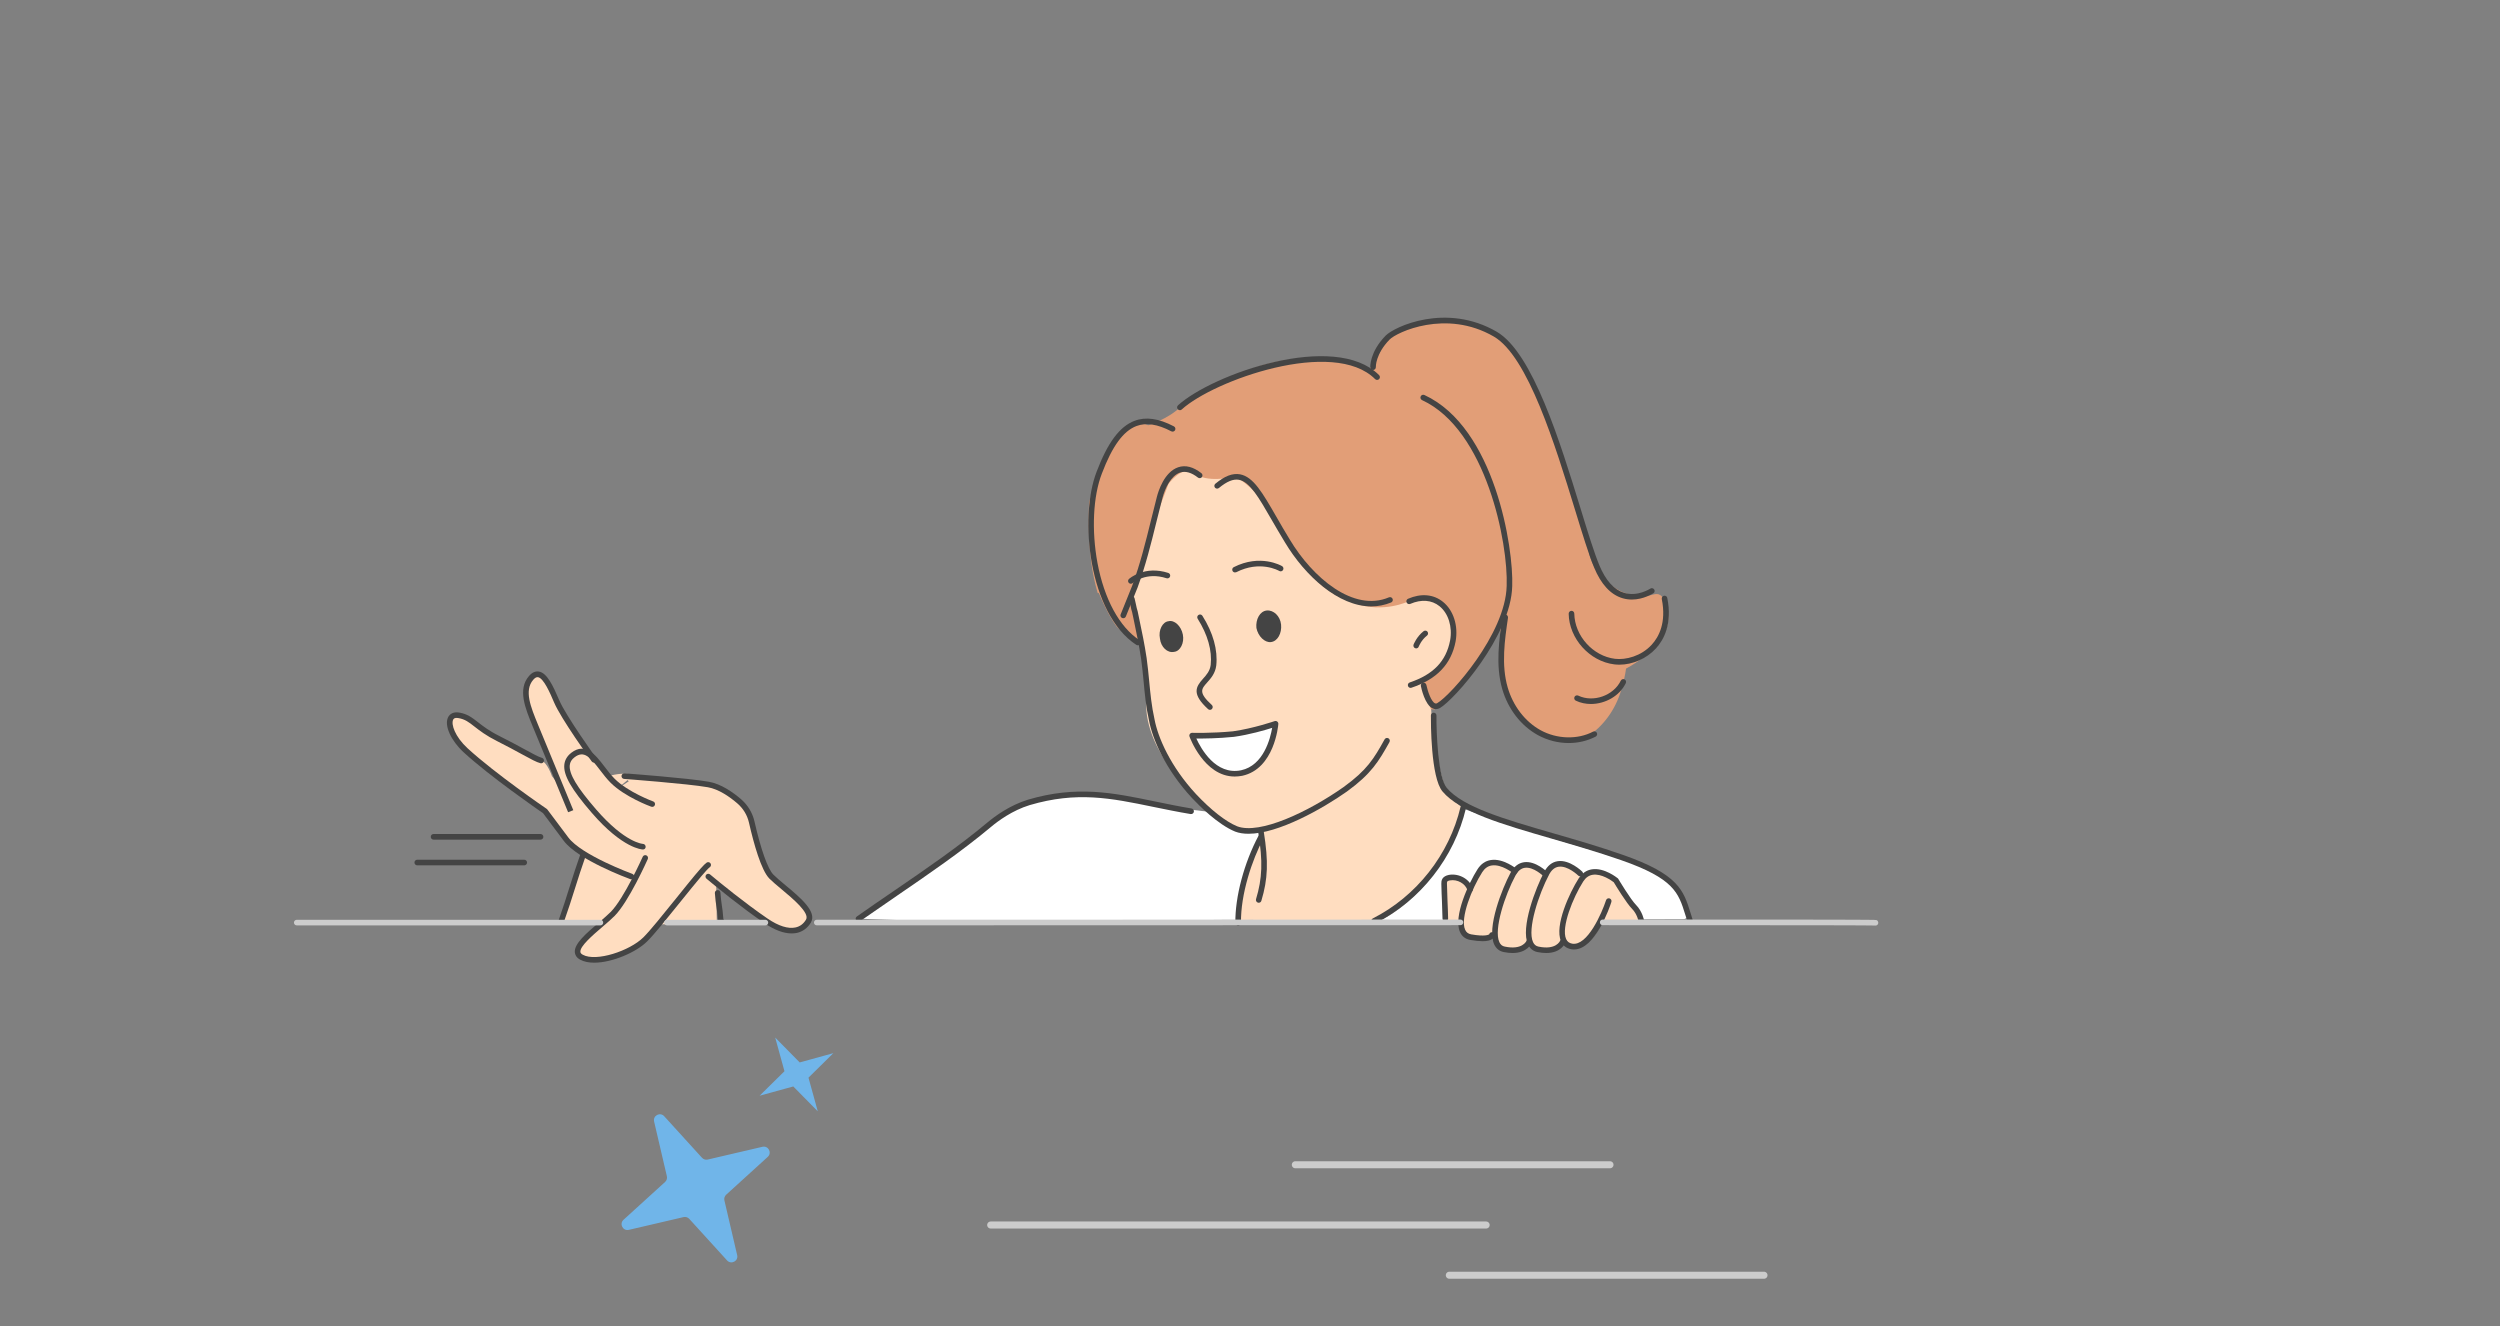 <svg width="362" height="192" viewBox="0 0 362 192" fill="none" xmlns="http://www.w3.org/2000/svg">
<rect x="0" y="0" width="362" height="192" fill="#808080" stroke="none"/>
<g clip-path="url(#clip0_1425_73)">
<path fill-rule="evenodd" clip-rule="evenodd" d="M240.954 86.814C240.777 86.495 240.547 86.185 240.202 86.07C239.84 85.946 239.441 86.079 239.07 86.176C236.212 86.894 233.178 85.237 231.408 82.879C229.63 80.521 230.116 78.872 229.373 76.009C227.94 70.531 224.72 64.228 223.295 58.75C222.49 55.656 220.491 52.838 218.571 50.294C215.864 46.703 211.042 45.693 206.636 46.721C206.627 46.712 206.618 46.695 206.61 46.686C206.052 46.837 205.486 46.987 204.929 47.147C203.796 47.484 202.637 47.812 201.637 48.459C200.806 48.999 200.107 49.717 199.549 50.533C199.01 51.322 200.275 50.143 199.824 50.976C199.337 51.871 198.815 52.749 198.178 53.547C198.143 53.591 198.063 53.609 198.01 53.591C197.134 53.254 196.373 52.722 195.604 52.217C195.214 52.173 193.179 51.942 190.145 51.907C182.881 51.765 177.838 55.027 177.838 55.027C177.838 55.027 172.459 57.447 170.858 58.989C169.151 60.665 166.24 61.587 166.24 61.587C166.24 61.587 164.223 60.16 161.108 63.98C159.799 65.673 158.543 69.405 157.693 72.8C157.649 73.855 157.623 74.918 157.64 75.973C157.667 77.826 157.773 79.688 158.03 81.522C158.233 82.994 158.525 84.456 158.95 85.875C159.02 85.839 159.109 85.857 159.144 85.946C159.427 86.611 159.719 87.266 160.038 87.913C160.524 88.906 161.064 89.881 161.719 90.768C162.135 91.167 162.577 91.521 163.055 91.84C163.931 92.425 164.868 92.904 165.824 93.356C166.877 93.853 167.938 94.305 168.92 94.952C170.902 96.255 172.557 98.001 173.919 99.933C175.352 101.963 176.467 104.215 177.281 106.555C177.485 107.131 177.662 107.716 177.83 108.31C186.296 101.999 207.742 102.717 207.742 102.717C207.742 102.717 214.864 96.184 217.155 89.979C217.262 91.379 217.341 92.789 217.492 94.189C217.819 97.336 217.474 99.765 219.243 102.389C221.013 105.013 225.1 107.734 228.25 107.433C228.621 107.397 229.126 107.149 229.683 106.794C232.16 105.217 233.921 102.743 234.752 99.925C235.053 98.896 235.327 97.788 235.451 96.813C235.451 96.813 239.61 94.704 241.087 91.539C241.786 90.05 241.759 88.277 240.954 86.814Z" fill="#E29E77"/>
<path d="M180.741 125.41C182.094 122.706 182.519 120.428 182.519 120.428L179.529 120.481C178.715 120.064 177.22 119.063 175.512 117.618C172.805 117.254 170.089 117.006 167.691 116.528C161.542 115.313 155.119 114.356 148.979 116.164C146.608 116.891 144.565 118.283 143.264 119.373C137.381 124.302 130.639 128.565 124.313 133.024L138.54 133.52C140.911 133.503 143.273 133.485 145.644 133.467C154.005 133.405 162.356 133.343 170.717 133.272C173.929 133.246 177.149 133.166 180.36 133.201C180.776 133.201 181.139 133.21 181.484 133.201C180.82 133.13 180.183 133.042 179.582 132.918C179.909 129.469 179.776 126.092 180.741 125.41Z" fill="white"/>
<path d="M211.944 117.139C211.953 117.113 211.962 117.086 211.962 117.068C211.069 116.465 209.432 114.923 209.441 114.923C207.397 108.239 207.238 102.788 207.238 102.788L205.716 98.808C207.884 97.984 211.458 93.986 210.361 90.325C209.644 85.636 203.911 87.089 203.911 87.089C203.911 87.089 200.337 88.827 196.188 87.364C186.358 84.173 187.455 75.034 179.511 69.387C177.582 68.829 175.344 70.185 172.406 68.35C171.079 67.606 169.204 70.052 169.204 70.052C169.204 70.052 167.328 74.999 166.735 76.559C165.718 80.14 165.01 83.358 163.656 85.76C164.479 90.378 165.789 95.395 166.045 100.793C165.222 107.326 171.079 113.904 175.503 117.618C177.219 119.054 178.714 120.064 179.52 120.481L182.51 120.428C182.51 120.428 182.085 122.706 180.732 125.41C179.767 126.092 179.555 129.762 179.201 133.219C179.803 133.343 180.794 133.148 181.457 133.21C183.961 133.467 186.872 133.387 189.844 133.529C192.737 133.52 196.683 134.15 199.691 133.21C200.098 133.086 200.496 132.926 200.859 132.731C206.468 129.345 210.449 123.459 211.944 117.139Z" fill="#FFDDC0"/>
<path d="M234.868 124.151C233.948 123.832 233.019 123.522 232.099 123.229L232.869 123.841C232.427 123.681 231.975 123.53 231.533 123.397C225.075 121.518 218.669 119.497 212.326 117.263C212.202 117.219 212.069 117.175 211.945 117.13C210.45 123.451 206.469 129.336 200.878 132.723C200.506 132.918 200.117 133.068 199.71 133.201C202.178 133.237 204.646 133.228 207.115 133.219C219.306 133.175 231.489 133.13 243.671 133.086C243.804 133.086 243.955 133.086 244.07 133.006C244.114 132.98 244.14 132.935 244.167 132.9L244.742 133.361C243.45 129.505 243.565 127.191 234.868 124.151Z" fill="white"/>
<path d="M124.303 133.441C124.179 133.441 124.047 133.379 123.976 133.273C123.843 133.086 123.887 132.838 124.073 132.705C125.834 131.464 127.656 130.214 129.426 129.009C134.017 125.871 138.768 122.618 142.997 119.081C144.05 118.203 146.209 116.599 148.854 115.792C155.905 113.709 161.125 114.782 167.159 116.032C168.866 116.386 170.627 116.75 172.538 117.069C172.759 117.104 172.91 117.317 172.874 117.539C172.839 117.76 172.626 117.911 172.405 117.875C170.477 117.556 168.707 117.184 167 116.838C160.824 115.562 155.95 114.56 149.093 116.581C146.58 117.352 144.528 118.877 143.519 119.719C139.255 123.291 134.495 126.545 129.886 129.7C128.125 130.906 126.303 132.156 124.542 133.388C124.462 133.414 124.383 133.441 124.303 133.441Z" fill="#444444"/>
<path d="M180.786 120.73C180.069 120.73 179.415 120.632 178.84 120.411C176.345 119.382 173.637 116.661 172.585 115.535C168.78 111.431 166.878 107.043 166.374 104.304C165.94 102.381 165.763 100.501 165.595 98.675C165.489 97.603 165.383 96.486 165.233 95.387C164.932 93.41 164.551 91.602 164.153 89.687L163.941 88.685C163.844 88.402 163.773 88.074 163.711 87.737C163.658 87.453 163.596 87.161 163.507 86.841C163.446 86.629 163.578 86.398 163.791 86.345C164.003 86.283 164.233 86.416 164.286 86.629C164.374 86.975 164.445 87.294 164.498 87.577C164.569 87.914 164.622 88.198 164.711 88.437C164.72 88.455 164.72 88.473 164.728 88.49L164.941 89.519C165.348 91.442 165.728 93.259 166.029 95.263C166.188 96.388 166.294 97.514 166.4 98.596C166.569 100.386 166.746 102.248 167.17 104.136C167.657 106.777 169.497 111.006 173.177 114.977C175.318 117.264 177.495 118.975 179.14 119.648C182.396 120.889 189.421 117.574 194.552 113.966C197.95 111.502 198.932 109.871 200.489 107.061C200.595 106.875 200.825 106.795 201.02 106.893L201.037 106.901C201.232 107.008 201.303 107.256 201.196 107.451C199.622 110.279 198.551 112.06 195.021 114.622C191.5 117.104 185.103 120.73 180.786 120.73Z" fill="#444444"/>
<path d="M204.257 99.606C204.089 99.606 203.93 99.5 203.877 99.331C203.806 99.119 203.921 98.888 204.133 98.817C207.54 97.674 209.398 95.741 209.973 92.745C210.335 90.768 209.734 88.818 208.433 87.772C207.31 86.868 205.806 86.753 204.204 87.444C204.001 87.533 203.762 87.436 203.673 87.232C203.585 87.028 203.682 86.788 203.886 86.7C205.779 85.884 207.575 86.044 208.937 87.143C210.468 88.366 211.185 90.627 210.769 92.896C210.141 96.167 208.053 98.356 204.39 99.579C204.346 99.597 204.302 99.606 204.257 99.606Z" fill="#444444"/>
<path d="M205.062 93.889C205.018 93.889 204.965 93.88 204.921 93.862C204.709 93.782 204.611 93.552 204.682 93.339C204.7 93.295 205.133 92.178 206.133 91.398C206.31 91.265 206.566 91.291 206.699 91.469C206.832 91.646 206.805 91.903 206.628 92.036C205.797 92.674 205.443 93.614 205.434 93.623C205.381 93.791 205.222 93.889 205.062 93.889Z" fill="#444444"/>
<path d="M175.203 102.788C175.106 102.788 175.009 102.753 174.929 102.682C172.549 100.501 173.124 99.482 174.195 98.285C174.69 97.736 175.203 97.159 175.31 96.273C175.531 94.216 174.876 91.903 173.425 89.598C173.301 89.412 173.363 89.155 173.549 89.04C173.735 88.916 173.991 88.978 174.106 89.164C175.663 91.628 176.353 94.119 176.115 96.362C175.973 97.514 175.318 98.241 174.796 98.826C173.956 99.765 173.496 100.28 175.469 102.079C175.637 102.23 175.646 102.487 175.495 102.655C175.425 102.744 175.318 102.788 175.203 102.788Z" fill="#444444"/>
<path d="M178.831 82.888C178.681 82.888 178.539 82.808 178.468 82.666C178.371 82.462 178.451 82.223 178.645 82.125C182.485 80.175 185.511 81.895 185.643 81.975C185.838 82.09 185.9 82.338 185.785 82.533C185.67 82.728 185.422 82.79 185.236 82.675C185.121 82.604 182.441 81.106 179.017 82.852C178.955 82.87 178.893 82.888 178.831 82.888Z" fill="#444444"/>
<path d="M163.747 84.528C163.632 84.528 163.525 84.483 163.446 84.395C163.295 84.226 163.313 83.969 163.481 83.828C163.57 83.748 165.755 81.851 169.17 82.959C169.382 83.03 169.497 83.26 169.427 83.473C169.356 83.686 169.135 83.801 168.913 83.73C165.958 82.764 164.092 84.368 164.012 84.43C163.941 84.492 163.844 84.528 163.747 84.528Z" fill="#444444"/>
<path fill-rule="evenodd" clip-rule="evenodd" d="M178.601 106.298C181.68 105.864 184.697 104.809 184.697 104.809C184.697 104.809 184.192 110.996 179.786 111.945C174.885 112.938 172.62 106.529 172.62 106.529C172.62 106.529 175.504 106.609 178.601 106.298Z" fill="white"/>
<path d="M178.778 112.441C174.345 112.441 172.257 106.715 172.24 106.653C172.195 106.529 172.213 106.387 172.293 106.281C172.372 106.174 172.496 106.104 172.629 106.112C172.655 106.112 175.522 106.192 178.548 105.891C181.547 105.465 184.528 104.428 184.564 104.419C184.696 104.375 184.838 104.402 184.944 104.481C185.05 104.561 185.112 104.694 185.103 104.836C185.086 105.102 184.519 111.333 179.875 112.335C179.494 112.406 179.131 112.441 178.778 112.441ZM173.23 106.937C173.903 108.408 176.035 112.282 179.707 111.537C182.971 110.837 183.944 106.928 184.21 105.394C183.166 105.722 180.945 106.378 178.654 106.697C178.645 106.697 178.645 106.697 178.636 106.697C176.407 106.928 174.257 106.946 173.23 106.937Z" fill="#444444"/>
<path d="M198.56 87.808C193.818 87.808 188.969 83.393 186.068 78.545C185.351 77.366 184.696 76.24 184.121 75.247C182.29 72.065 180.963 69.76 179.397 69.476C178.583 69.326 177.654 69.707 176.495 70.664C176.318 70.806 176.07 70.779 175.929 70.611C175.787 70.434 175.814 70.186 175.982 70.044C177.344 68.918 178.477 68.493 179.547 68.679C181.485 69.033 182.812 71.347 184.829 74.848C185.395 75.841 186.05 76.967 186.766 78.137C190.093 83.686 196.003 88.668 201.117 86.496C201.32 86.407 201.559 86.505 201.647 86.709C201.736 86.912 201.639 87.152 201.435 87.24C200.488 87.622 199.524 87.808 198.56 87.808Z" fill="#444444"/>
<path d="M207.92 102.682C207.761 102.682 207.601 102.646 207.442 102.576C206.318 102.053 205.796 99.615 205.743 99.34C205.699 99.118 205.841 98.906 206.062 98.861C206.283 98.817 206.495 98.959 206.54 99.18C206.734 100.129 207.247 101.592 207.787 101.84C207.867 101.875 207.964 101.902 208.114 101.813C210.061 100.696 217.997 91.814 218.165 84.847C218.404 78.695 215.219 62.234 205.911 57.935C205.708 57.838 205.62 57.598 205.717 57.394C205.814 57.191 206.053 57.102 206.257 57.199C216.466 61.915 219.182 79.387 218.97 84.874C218.793 92.116 210.539 101.361 208.504 102.522C208.309 102.629 208.114 102.682 207.92 102.682Z" fill="#444444"/>
<path d="M170.85 59.398C170.744 59.398 170.629 59.353 170.55 59.265C170.399 59.096 170.408 58.839 170.576 58.688C175.522 54.194 193.26 47.883 199.692 54.318C199.852 54.478 199.852 54.735 199.692 54.895C199.533 55.054 199.276 55.054 199.117 54.895C193.101 48.876 175.769 55.063 171.116 59.291C171.045 59.362 170.948 59.398 170.85 59.398Z" fill="#444444"/>
<path d="M164.755 93.436C164.675 93.436 164.604 93.419 164.534 93.374C157.712 88.924 156.182 75.007 158.801 68.28C160.393 64.087 162.127 61.755 164.268 60.94C165.896 60.319 167.772 60.577 169.983 61.738C170.178 61.844 170.258 62.083 170.152 62.287C170.045 62.482 169.807 62.562 169.603 62.456C167.612 61.41 165.958 61.162 164.551 61.693C162.649 62.42 161.057 64.601 159.553 68.563C158.279 71.843 158.04 76.807 158.916 81.523C159.889 86.735 162.101 90.804 164.976 92.683C165.162 92.807 165.215 93.055 165.091 93.241C165.02 93.374 164.887 93.436 164.755 93.436Z" fill="#444444"/>
<path d="M162.649 89.518C162.596 89.518 162.552 89.509 162.499 89.492C162.287 89.412 162.189 89.173 162.269 88.969C162.578 88.189 162.879 87.453 163.154 86.77C163.463 86.017 163.729 85.361 163.95 84.794C165.109 81.62 165.87 78.562 166.666 75.327C166.94 74.236 167.214 73.102 167.515 71.949C167.728 71.116 168.586 68.342 170.603 67.659C171.647 67.305 172.779 67.588 173.965 68.519C174.142 68.661 174.168 68.909 174.036 69.086C173.894 69.263 173.646 69.29 173.469 69.157C172.514 68.412 171.638 68.164 170.868 68.43C169.577 68.873 168.701 70.646 168.311 72.153C168.011 73.297 167.736 74.431 167.462 75.522C166.657 78.784 165.896 81.86 164.72 85.077C164.498 85.662 164.233 86.318 163.914 87.072C163.64 87.746 163.339 88.472 163.03 89.252C162.968 89.421 162.809 89.518 162.649 89.518Z" fill="#444444"/>
<path fill-rule="evenodd" clip-rule="evenodd" d="M167.958 92.461C167.71 91.238 168.338 90.041 169.205 89.953C170.054 89.74 171.028 90.644 171.275 91.876C171.523 93.1 170.895 94.296 170.028 94.385C169.055 94.606 168.09 93.702 167.958 92.461Z" fill="#444444"/>
<path fill-rule="evenodd" clip-rule="evenodd" d="M181.927 90.928C181.803 89.687 182.431 88.499 183.422 88.401C184.413 88.304 185.377 89.208 185.501 90.449C185.625 91.69 184.997 92.878 184.006 92.975C183.148 93.064 182.175 92.16 181.927 90.928Z" fill="#444444"/>
<path d="M182.262 130.72C182.227 130.72 182.182 130.711 182.147 130.702C181.935 130.64 181.811 130.409 181.873 130.197C182.784 127.174 182.872 124.745 182.2 120.57C182.165 120.349 182.315 120.145 182.536 120.109C182.757 120.074 182.961 120.224 182.996 120.446C183.686 124.763 183.598 127.28 182.642 130.445C182.598 130.604 182.439 130.72 182.262 130.72Z" fill="#444444"/>
<path d="M236.302 86.815C235.868 86.815 235.408 86.761 234.939 86.62C233.214 86.106 231.825 84.599 230.816 82.152C230.038 80.273 229.135 77.312 228.082 73.882C225.198 64.477 221.244 51.597 216.307 48.734C209.388 44.718 202.231 48.122 201.222 49.159C199.152 51.278 199.223 53.13 199.223 53.148C199.232 53.37 199.064 53.565 198.843 53.574C198.612 53.591 198.427 53.414 198.418 53.193C198.409 53.104 198.329 50.959 200.647 48.592C201.904 47.307 209.406 43.788 216.723 48.033C221.934 51.056 225.941 64.113 228.87 73.651C229.914 77.064 230.825 80.007 231.586 81.851C232.497 84.058 233.709 85.396 235.187 85.849C237.133 86.433 238.938 85.246 238.956 85.237C239.141 85.113 239.389 85.157 239.522 85.343C239.646 85.529 239.602 85.778 239.416 85.902C239.318 85.937 238.009 86.815 236.302 86.815Z" fill="#444444"/>
<path d="M227.143 107.592C225.621 107.592 224.064 107.202 222.675 106.44C220.234 105.093 218.358 102.664 217.526 99.774C216.527 96.317 217.075 92.603 217.553 89.332C217.588 89.11 217.792 88.96 218.013 88.986C218.234 89.022 218.384 89.225 218.358 89.447C217.889 92.638 217.358 96.255 218.314 99.543C219.092 102.229 220.826 104.49 223.073 105.731C225.445 107.034 228.426 107.122 230.673 105.944C230.868 105.837 231.116 105.917 231.222 106.112C231.328 106.307 231.248 106.555 231.054 106.662C229.85 107.282 228.506 107.592 227.143 107.592Z" fill="#444444"/>
<path d="M234.487 96.246C234.239 96.246 233.991 96.228 233.752 96.202C230.169 95.767 227.205 92.47 227.144 88.862C227.144 88.641 227.32 88.454 227.542 88.445C227.772 88.437 227.949 88.623 227.957 88.844C228.011 92.071 230.656 95.005 233.85 95.395C235.389 95.581 237.627 95.032 239.158 93.365C240.202 92.231 241.308 90.165 240.627 86.744C240.582 86.522 240.724 86.309 240.945 86.265C241.166 86.221 241.379 86.362 241.423 86.584C242.175 90.343 240.927 92.647 239.76 93.915C238.406 95.377 236.407 96.246 234.487 96.246Z" fill="#444444"/>
<path d="M230.364 101.937C229.612 101.937 228.86 101.786 228.179 101.458C227.975 101.361 227.896 101.121 227.984 100.917C228.082 100.714 228.32 100.634 228.524 100.722C230.7 101.768 233.638 100.731 234.69 98.56C234.788 98.356 235.027 98.276 235.23 98.373C235.434 98.471 235.513 98.71 235.416 98.914C234.522 100.785 232.426 101.937 230.364 101.937Z" fill="#444444"/>
<path d="M236.619 131.331C235.778 130.489 233.991 127.493 233.991 127.493C233.991 127.493 230.638 124.736 228.922 127.44C228.727 127.741 228.524 128.096 228.32 128.477L228.833 126.5C228.833 126.5 225.613 123.336 223.967 126.438C223.941 126.482 223.914 126.536 223.888 126.58C223.463 126.199 220.906 124.027 219.349 126.163L219.358 126.137C219.358 126.137 216.005 123.38 214.288 126.083C213.837 126.793 213.324 127.75 212.864 128.787C212.546 127.652 211.148 126.855 209.874 127.094C209.617 127.138 209.352 127.245 209.219 127.449C209.113 127.608 209.113 127.812 209.113 127.998C209.148 129.922 209.246 131.774 209.281 133.698L212.829 132.856L212.837 128.849C211.555 131.774 210.723 135.302 212.952 135.701C215.102 136.082 216.084 135.462 216.474 135.054C216.474 136.322 216.836 137.252 217.81 137.456C220.729 138.068 221.402 136.393 221.402 136.393L221.472 136.127C221.649 136.827 222.03 137.306 222.684 137.447C225.604 138.068 226.276 136.375 226.276 136.375L226.365 136.029C226.568 136.561 226.949 136.933 227.586 137.049C230.629 137.589 232.071 133.193 232.071 133.193L237.68 133.414C237.68 133.414 237.45 132.173 236.619 131.331Z" fill="#FFDDC0"/>
<path d="M214.678 136.286C214.183 136.286 213.59 136.224 212.882 136.1C212.192 135.976 211.679 135.586 211.405 134.957C210.405 132.688 212.679 127.856 213.944 125.871C214.43 125.109 215.076 124.656 215.872 124.532C217.668 124.249 219.535 125.765 219.615 125.827C219.792 125.968 219.809 126.225 219.668 126.394C219.526 126.571 219.27 126.589 219.102 126.447C219.084 126.429 217.43 125.091 215.996 125.321C215.439 125.41 214.988 125.729 214.625 126.296C213.139 128.628 211.405 132.936 212.148 134.62C212.316 135.001 212.599 135.214 213.024 135.294C215.076 135.657 215.572 135.338 215.642 135.285C215.687 135.107 215.846 134.975 216.049 134.983C216.271 134.992 216.447 135.178 216.439 135.409C216.439 135.48 216.403 135.719 216.147 135.923C215.846 136.162 215.359 136.286 214.678 136.286Z" fill="#444444"/>
<path d="M227.922 137.483C227.789 137.483 227.648 137.475 227.515 137.448C226.825 137.324 226.312 136.934 226.037 136.304C225.038 134.035 227.311 129.204 228.577 127.219C229.063 126.456 229.709 126.004 230.505 125.88C232.301 125.596 234.168 127.112 234.248 127.174C234.283 127.201 234.318 127.236 234.336 127.281C234.354 127.307 236.106 130.241 236.902 131.039C237.822 131.961 238.07 133.282 238.078 133.335C238.123 133.557 237.972 133.769 237.751 133.805C237.53 133.849 237.318 133.698 237.282 133.477C237.282 133.468 237.07 132.351 236.327 131.606C235.522 130.8 233.947 128.211 233.673 127.75C233.381 127.529 231.912 126.465 230.62 126.669C230.063 126.758 229.612 127.077 229.249 127.644C227.763 129.975 226.029 134.283 226.772 135.968C226.94 136.349 227.223 136.562 227.648 136.641C229.859 137.031 231.938 132.227 232.558 130.348C232.629 130.135 232.859 130.02 233.071 130.091C233.283 130.161 233.398 130.392 233.328 130.605C233.097 131.34 231.001 137.483 227.922 137.483Z" fill="#444444"/>
<path d="M219.012 137.997C218.632 137.997 218.207 137.953 217.721 137.855C217.11 137.731 216.641 137.35 216.367 136.765C215.244 134.354 217.517 128.637 218.72 126.394C219.207 125.49 219.862 124.967 220.676 124.851C222.348 124.603 224.011 126.243 224.082 126.314C224.241 126.474 224.241 126.731 224.082 126.89C223.923 127.05 223.666 127.05 223.507 126.89C223.489 126.873 222.065 125.472 220.791 125.658C220.242 125.738 219.8 126.11 219.437 126.784C217.942 129.558 216.252 134.593 217.11 136.428C217.278 136.792 217.526 136.996 217.889 137.066C220.41 137.598 221.003 136.304 221.03 136.242C221.118 136.038 221.357 135.941 221.56 136.029C221.764 136.118 221.861 136.348 221.782 136.552C221.746 136.614 221.162 137.997 219.012 137.997Z" fill="#444444"/>
<path d="M223.896 137.997C223.516 137.997 223.091 137.953 222.604 137.855C222.003 137.731 221.534 137.35 221.26 136.765C220.127 134.336 222.392 128.53 223.604 126.252C224.082 125.348 224.736 124.825 225.55 124.701C227.276 124.435 229.036 126.137 229.107 126.207C229.266 126.367 229.266 126.624 229.116 126.784C228.957 126.943 228.7 126.943 228.541 126.793C228.523 126.775 227.001 125.294 225.665 125.507C225.117 125.596 224.675 125.959 224.312 126.633C222.817 129.461 221.118 134.566 221.985 136.419C222.153 136.783 222.401 136.986 222.764 137.066C225.32 137.607 225.895 136.251 225.895 136.233C225.975 136.029 226.214 135.923 226.417 136.002C226.621 136.082 226.727 136.322 226.647 136.525C226.63 136.596 226.046 137.997 223.896 137.997Z" fill="#444444"/>
<path d="M209.281 133.423C209.06 133.423 208.883 133.246 208.874 133.024C208.856 132.067 208.821 131.278 208.794 130.516C208.759 129.753 208.724 128.964 208.706 127.998C208.706 127.794 208.697 127.493 208.874 127.218C209.051 126.952 209.361 126.775 209.794 126.686C211.28 126.411 212.899 127.342 213.253 128.689C213.315 128.902 213.183 129.124 212.97 129.186C212.758 129.239 212.537 129.115 212.475 128.902C212.218 127.963 211.015 127.28 209.944 127.484C209.644 127.537 209.564 127.635 209.555 127.661C209.511 127.723 209.52 127.874 209.52 127.989C209.538 128.947 209.573 129.727 209.599 130.489C209.635 131.251 209.67 132.049 209.688 133.015C209.688 133.237 209.511 133.423 209.281 133.423Z" fill="#444444"/>
<path d="M244.741 133.769C244.573 133.769 244.414 133.662 244.361 133.494C244.237 133.122 244.122 132.758 244.016 132.412C243.043 129.283 242.406 127.218 234.744 124.55C231.294 123.353 227.905 122.369 224.632 121.421C217.518 119.364 211.379 117.583 208.875 114.604C207.167 112.592 207.185 104.508 207.194 103.595C207.194 103.373 207.38 103.196 207.601 103.196C207.822 103.196 208.008 103.382 207.999 103.604C207.981 106.006 208.211 112.574 209.485 114.081C211.83 116.873 217.864 118.62 224.844 120.641C228.135 121.589 231.532 122.573 235.001 123.787C243.051 126.597 243.777 128.938 244.786 132.182C244.892 132.528 245.007 132.882 245.122 133.255C245.192 133.467 245.077 133.698 244.865 133.769C244.821 133.76 244.786 133.769 244.741 133.769Z" fill="#444444"/>
<path d="M111.697 126.934C110.503 125.72 109.388 121.394 108.848 119.027C108.583 117.857 107.946 116.811 107.035 116.031C105.902 115.056 104.248 113.895 102.558 113.593C100.152 113.177 93.941 112.663 91.455 112.468L91.764 112.211C90.552 111.9 89.314 112.033 88.102 112.388C87.199 111.315 86.412 110.083 85.554 109.383C84.404 107.761 81.413 103.462 80.599 101.556C79.582 99.189 78.361 96.45 76.883 98.17C75.406 99.889 76.406 102.371 77.485 105.004C78.149 106.617 79.918 110.899 81.192 113.992L79.918 112.379C79.918 112.379 79.246 110.349 78.352 110.136C77.459 109.924 75.53 108.656 72.15 106.963C68.771 105.27 68.434 103.914 66.408 103.577C64.382 103.24 64.727 106.183 67.426 108.656C71.478 112.379 78.909 117.458 78.909 117.458C78.909 117.458 79.927 118.815 81.953 121.518C82.422 122.147 83.183 122.768 84.076 123.362C84.058 126.686 82.21 130.019 81.307 133.352C83.289 133.485 85.262 133.591 87.243 133.671C85.094 135.524 82.484 137.651 84.2 138.6C86.35 139.787 91.419 138.032 93.445 136.038C93.914 135.577 94.596 134.788 95.383 133.839C98.055 133.839 100.727 133.795 103.398 133.698C103.505 133.698 103.629 133.689 103.708 133.609C103.788 133.529 103.788 133.405 103.788 133.29C103.761 131.632 103.735 129.984 103.708 128.335C105.593 129.797 109.043 132.067 110.945 133.37C113.927 135.4 116.068 135.063 117.076 133.37C118.067 131.668 113.369 128.618 111.697 126.934ZM91.039 113.141C90.623 113.416 90.198 113.691 89.783 113.966C89.756 113.948 89.73 113.93 89.712 113.913L90.88 112.946L91.039 113.141Z" fill="#FFDDC0"/>
<path d="M91.419 127.333C91.375 127.333 91.331 127.324 91.277 127.306C90.968 127.191 83.713 124.523 81.634 121.757L78.635 117.751C77.945 117.272 71.008 112.485 67.16 108.957C65.284 107.238 64.302 105.048 64.877 103.869C65.152 103.311 65.736 103.054 66.487 103.178C67.673 103.373 68.346 103.905 69.195 104.561C69.911 105.119 70.805 105.828 72.344 106.591C73.804 107.317 74.99 107.973 75.945 108.488C77.14 109.144 78.007 109.613 78.458 109.729C78.679 109.782 78.812 110.003 78.759 110.216C78.706 110.438 78.484 110.571 78.272 110.517C77.715 110.385 76.856 109.915 75.556 109.206C74.609 108.683 73.424 108.044 71.982 107.317C70.371 106.511 69.442 105.784 68.691 105.199C67.877 104.561 67.328 104.135 66.355 103.976C65.771 103.878 65.647 104.135 65.612 104.224C65.302 104.862 65.859 106.653 67.709 108.355C71.69 112.016 79.068 117.068 79.148 117.113C79.183 117.139 79.219 117.166 79.245 117.201L82.289 121.261C84.217 123.84 91.49 126.509 91.561 126.535C91.773 126.615 91.879 126.845 91.799 127.058C91.737 127.236 91.578 127.333 91.419 127.333Z" fill="#444444"/>
<path d="M86.04 139.397C85.261 139.397 84.562 139.264 83.996 138.954C83.421 138.635 83.271 138.218 83.235 137.917C83.111 136.676 84.846 135.187 86.686 133.609C87.332 133.05 87.951 132.528 88.42 132.058C90.366 130.108 93.038 124.115 93.064 124.062C93.153 123.858 93.392 123.77 93.595 123.858C93.799 123.947 93.887 124.186 93.799 124.39C93.684 124.638 91.038 130.577 88.986 132.634C88.49 133.13 87.871 133.662 87.208 134.229C85.836 135.408 83.952 137.022 84.04 137.837C84.049 137.935 84.093 138.085 84.385 138.245C86.314 139.309 91.171 137.687 93.144 135.745C94.117 134.788 96.037 132.395 97.904 130.081C98.479 129.363 99.045 128.663 99.567 128.016C101.186 126.021 101.965 125.144 102.327 124.904C102.513 124.78 102.761 124.833 102.885 125.019C103.009 125.206 102.956 125.454 102.77 125.578C102.372 125.844 100.726 127.865 100.186 128.53C99.665 129.177 99.098 129.877 98.523 130.586C96.648 132.918 94.71 135.337 93.701 136.321C92.171 137.855 88.685 139.397 86.04 139.397Z" fill="#444444"/>
<path d="M82.262 117.609C82.262 117.609 78.21 107.796 77.122 105.155C76.043 102.531 74.937 99.827 76.582 97.904C77.025 97.381 77.511 97.159 78.016 97.239C79.192 97.416 80.05 99.225 80.98 101.396C81.962 103.701 86.297 109.72 86.341 109.782C86.474 109.959 86.429 110.216 86.252 110.349C86.067 110.482 85.819 110.438 85.686 110.261C85.509 110.012 81.254 104.109 80.236 101.724C79.67 100.395 78.724 98.179 77.892 98.055C77.68 98.028 77.45 98.152 77.202 98.445C75.875 99.996 76.848 102.363 77.874 104.862C78.954 107.504 83.014 117.317 83.014 117.317L82.262 117.609Z" fill="#444444"/>
<path d="M93.1 123.007H93.091C92.977 123.007 90.163 122.874 85.704 117.715C82.714 114.258 81.555 112.237 81.714 110.721C81.785 110.048 82.121 109.472 82.723 109.002C84.793 107.415 86.253 109.33 87.544 111.023C88.004 111.626 88.482 112.246 88.995 112.76C90.933 114.701 94.551 116.04 94.587 116.049C94.799 116.129 94.905 116.359 94.826 116.572C94.746 116.785 94.516 116.891 94.304 116.811C94.144 116.758 90.482 115.402 88.411 113.336C87.863 112.787 87.367 112.14 86.89 111.519C85.448 109.631 84.563 108.612 83.2 109.649C82.767 109.977 82.546 110.349 82.501 110.801C82.378 112.051 83.51 113.957 86.297 117.183C90.526 122.068 93.065 122.192 93.091 122.192C93.313 122.201 93.49 122.387 93.49 122.608C93.499 122.839 93.322 123.007 93.1 123.007Z" fill="#444444"/>
<path d="M114.616 135.16C113.475 135.16 112.139 134.664 110.715 133.689C107.344 131.393 103.708 128.415 102.301 127.236C102.133 127.094 102.106 126.837 102.248 126.668C102.39 126.5 102.646 126.473 102.814 126.615C104.212 127.785 107.831 130.746 111.166 133.024C112.732 134.088 114.13 134.531 115.2 134.292C115.846 134.15 116.35 133.769 116.713 133.157C117.279 132.2 114.811 130.134 113.174 128.769C112.493 128.202 111.847 127.661 111.405 127.218C110.211 126.004 109.14 122.139 108.45 119.116C108.202 118.026 107.618 117.068 106.769 116.333C105.707 115.42 104.097 114.267 102.487 113.992C99.505 113.469 90.464 112.796 90.366 112.787C90.145 112.769 89.977 112.574 89.995 112.353C90.012 112.131 90.207 111.963 90.428 111.98C90.8 112.007 99.603 112.663 102.628 113.195C104.424 113.505 106.167 114.746 107.3 115.721C108.282 116.572 108.954 117.68 109.246 118.939C110.175 123.016 111.175 125.826 111.989 126.651C112.405 127.067 113.033 127.599 113.696 128.149C115.873 129.957 118.341 132.014 117.421 133.574C116.952 134.371 116.244 134.894 115.386 135.089C115.138 135.134 114.882 135.16 114.616 135.16Z" fill="#444444"/>
<path d="M81.28 133.769C81.236 133.769 81.191 133.76 81.147 133.742C80.935 133.671 80.829 133.432 80.899 133.228C81.519 131.482 82.014 129.921 82.483 128.414C82.961 126.899 83.456 125.33 84.084 123.566C84.155 123.353 84.394 123.247 84.597 123.318C84.81 123.397 84.916 123.628 84.845 123.832C84.226 125.578 83.73 127.138 83.253 128.654C82.775 130.17 82.279 131.739 81.651 133.503C81.607 133.662 81.448 133.769 81.28 133.769Z" fill="#444444"/>
<path d="M104.459 133.778C104.371 133.778 104.274 133.742 104.203 133.68C103.964 133.476 103.937 133.175 103.929 133.033C103.867 132.156 103.796 131.695 103.725 131.207C103.654 130.728 103.575 130.232 103.513 129.319C103.495 129.097 103.663 128.902 103.884 128.885C104.106 128.867 104.3 129.035 104.318 129.257C104.38 130.134 104.451 130.595 104.521 131.083C104.592 131.562 104.672 132.058 104.734 132.971C104.734 133.024 104.743 133.06 104.751 133.086C104.893 133.237 104.911 133.467 104.778 133.636C104.689 133.733 104.574 133.778 104.459 133.778Z" fill="#444444"/>
<path d="M198.965 133.751C198.815 133.751 198.673 133.671 198.603 133.529C198.505 133.325 198.585 133.086 198.78 132.988C205.114 129.78 209.865 123.734 211.493 116.811C211.546 116.59 211.758 116.457 211.98 116.51C212.201 116.563 212.333 116.776 212.28 116.997C210.599 124.151 205.689 130.4 199.142 133.715C199.089 133.733 199.027 133.751 198.965 133.751Z" fill="#444444"/>
<path d="M179.289 134.026C179.068 134.026 178.891 133.849 178.882 133.627C178.829 129.878 180.147 124.922 182.244 120.996C182.35 120.801 182.598 120.721 182.792 120.827C182.987 120.934 183.067 121.182 182.96 121.377C181.288 124.506 179.634 129.505 179.696 133.618C179.696 133.831 179.51 134.017 179.289 134.026Z" fill="#444444"/>
<path d="M271.565 134.026C271.547 134.026 271.521 134.026 271.503 134.017C271.017 133.991 263.709 133.955 232.071 133.964C231.85 133.964 231.664 133.787 231.664 133.556C231.664 133.335 231.841 133.149 232.071 133.149C244.103 133.149 253.517 133.149 260.046 133.158C263.612 133.166 266.487 133.166 268.477 133.175C269.468 133.175 270.247 133.184 270.769 133.193C271.795 133.202 271.795 133.202 271.919 133.406C272.034 133.601 271.972 133.849 271.786 133.964C271.716 134.009 271.636 134.026 271.565 134.026Z" fill="#CCCCCC"/>
<path d="M118.27 133.991C118.049 133.991 117.863 133.814 117.863 133.583C117.863 133.361 118.04 133.175 118.27 133.175C146.687 133.166 181.51 133.149 211.475 133.149C211.697 133.149 211.882 133.326 211.882 133.556C211.882 133.778 211.705 133.964 211.475 133.964C181.51 133.964 146.687 133.982 118.27 133.991Z" fill="#CCCCCC"/>
<path d="M96.577 133.999C96.356 133.999 96.17 133.822 96.17 133.591C96.17 133.37 96.347 133.184 96.577 133.184H110.83C111.051 133.184 111.237 133.361 111.237 133.591C111.237 133.813 111.06 133.999 110.83 133.999H96.577Z" fill="#CCCCCC"/>
<path d="M42.97 133.999C42.749 133.999 42.563 133.822 42.563 133.591C42.563 133.37 42.74 133.184 42.97 133.184H86.94C87.162 133.184 87.347 133.361 87.347 133.591C87.347 133.813 87.17 133.999 86.94 133.999H42.97Z" fill="#CCCCCC"/>
<path d="M78.272 121.58H62.781C62.56 121.58 62.374 121.403 62.374 121.173C62.374 120.942 62.551 120.765 62.781 120.765H78.272C78.493 120.765 78.679 120.942 78.679 121.173C78.679 121.403 78.493 121.58 78.272 121.58Z" fill="#444444"/>
<path d="M75.91 125.303H60.418C60.197 125.303 60.011 125.126 60.011 124.896C60.011 124.665 60.188 124.488 60.418 124.488H75.91C76.131 124.488 76.317 124.665 76.317 124.896C76.317 125.126 76.131 125.303 75.91 125.303Z" fill="#444444"/>
<path d="M94.714 162.395C94.515 161.539 95.584 160.978 96.175 161.628L101.652 167.648C101.86 167.876 102.175 167.975 102.476 167.904L110.403 166.056C111.258 165.856 111.82 166.925 111.17 167.517L105.15 172.994C104.921 173.202 104.823 173.517 104.893 173.818L106.742 181.744C106.942 182.6 105.873 183.162 105.281 182.512L99.804 176.492C99.596 176.263 99.281 176.165 98.98 176.235L91.053 178.084C90.198 178.283 89.636 177.214 90.286 176.623L96.306 171.146C96.535 170.938 96.633 170.622 96.563 170.321L94.714 162.395Z" fill="#70B5E9"/>
<path d="M112.247 150.238L115.796 153.839L120.671 152.495L117.069 156.045L118.413 160.919L114.864 157.318L109.989 158.662L113.591 155.113L112.247 150.238Z" fill="#70B5E9"/>
<path d="M143.451 177.382H215.193" stroke="#CCCCCC" stroke-width="1.019" stroke-linecap="round"/>
<path d="M209.861 184.654L255.427 184.654" stroke="#CCCCCC" stroke-width="1.019" stroke-linecap="round"/>
<path d="M187.562 168.657L233.128 168.657" stroke="#CCCCCC" stroke-width="1.019" stroke-linecap="round"/>
</g>
<defs>
<clipPath id="clip0_1425_73">
<rect width="362" height="192" fill="white"/>
</clipPath>
</defs>
</svg>
